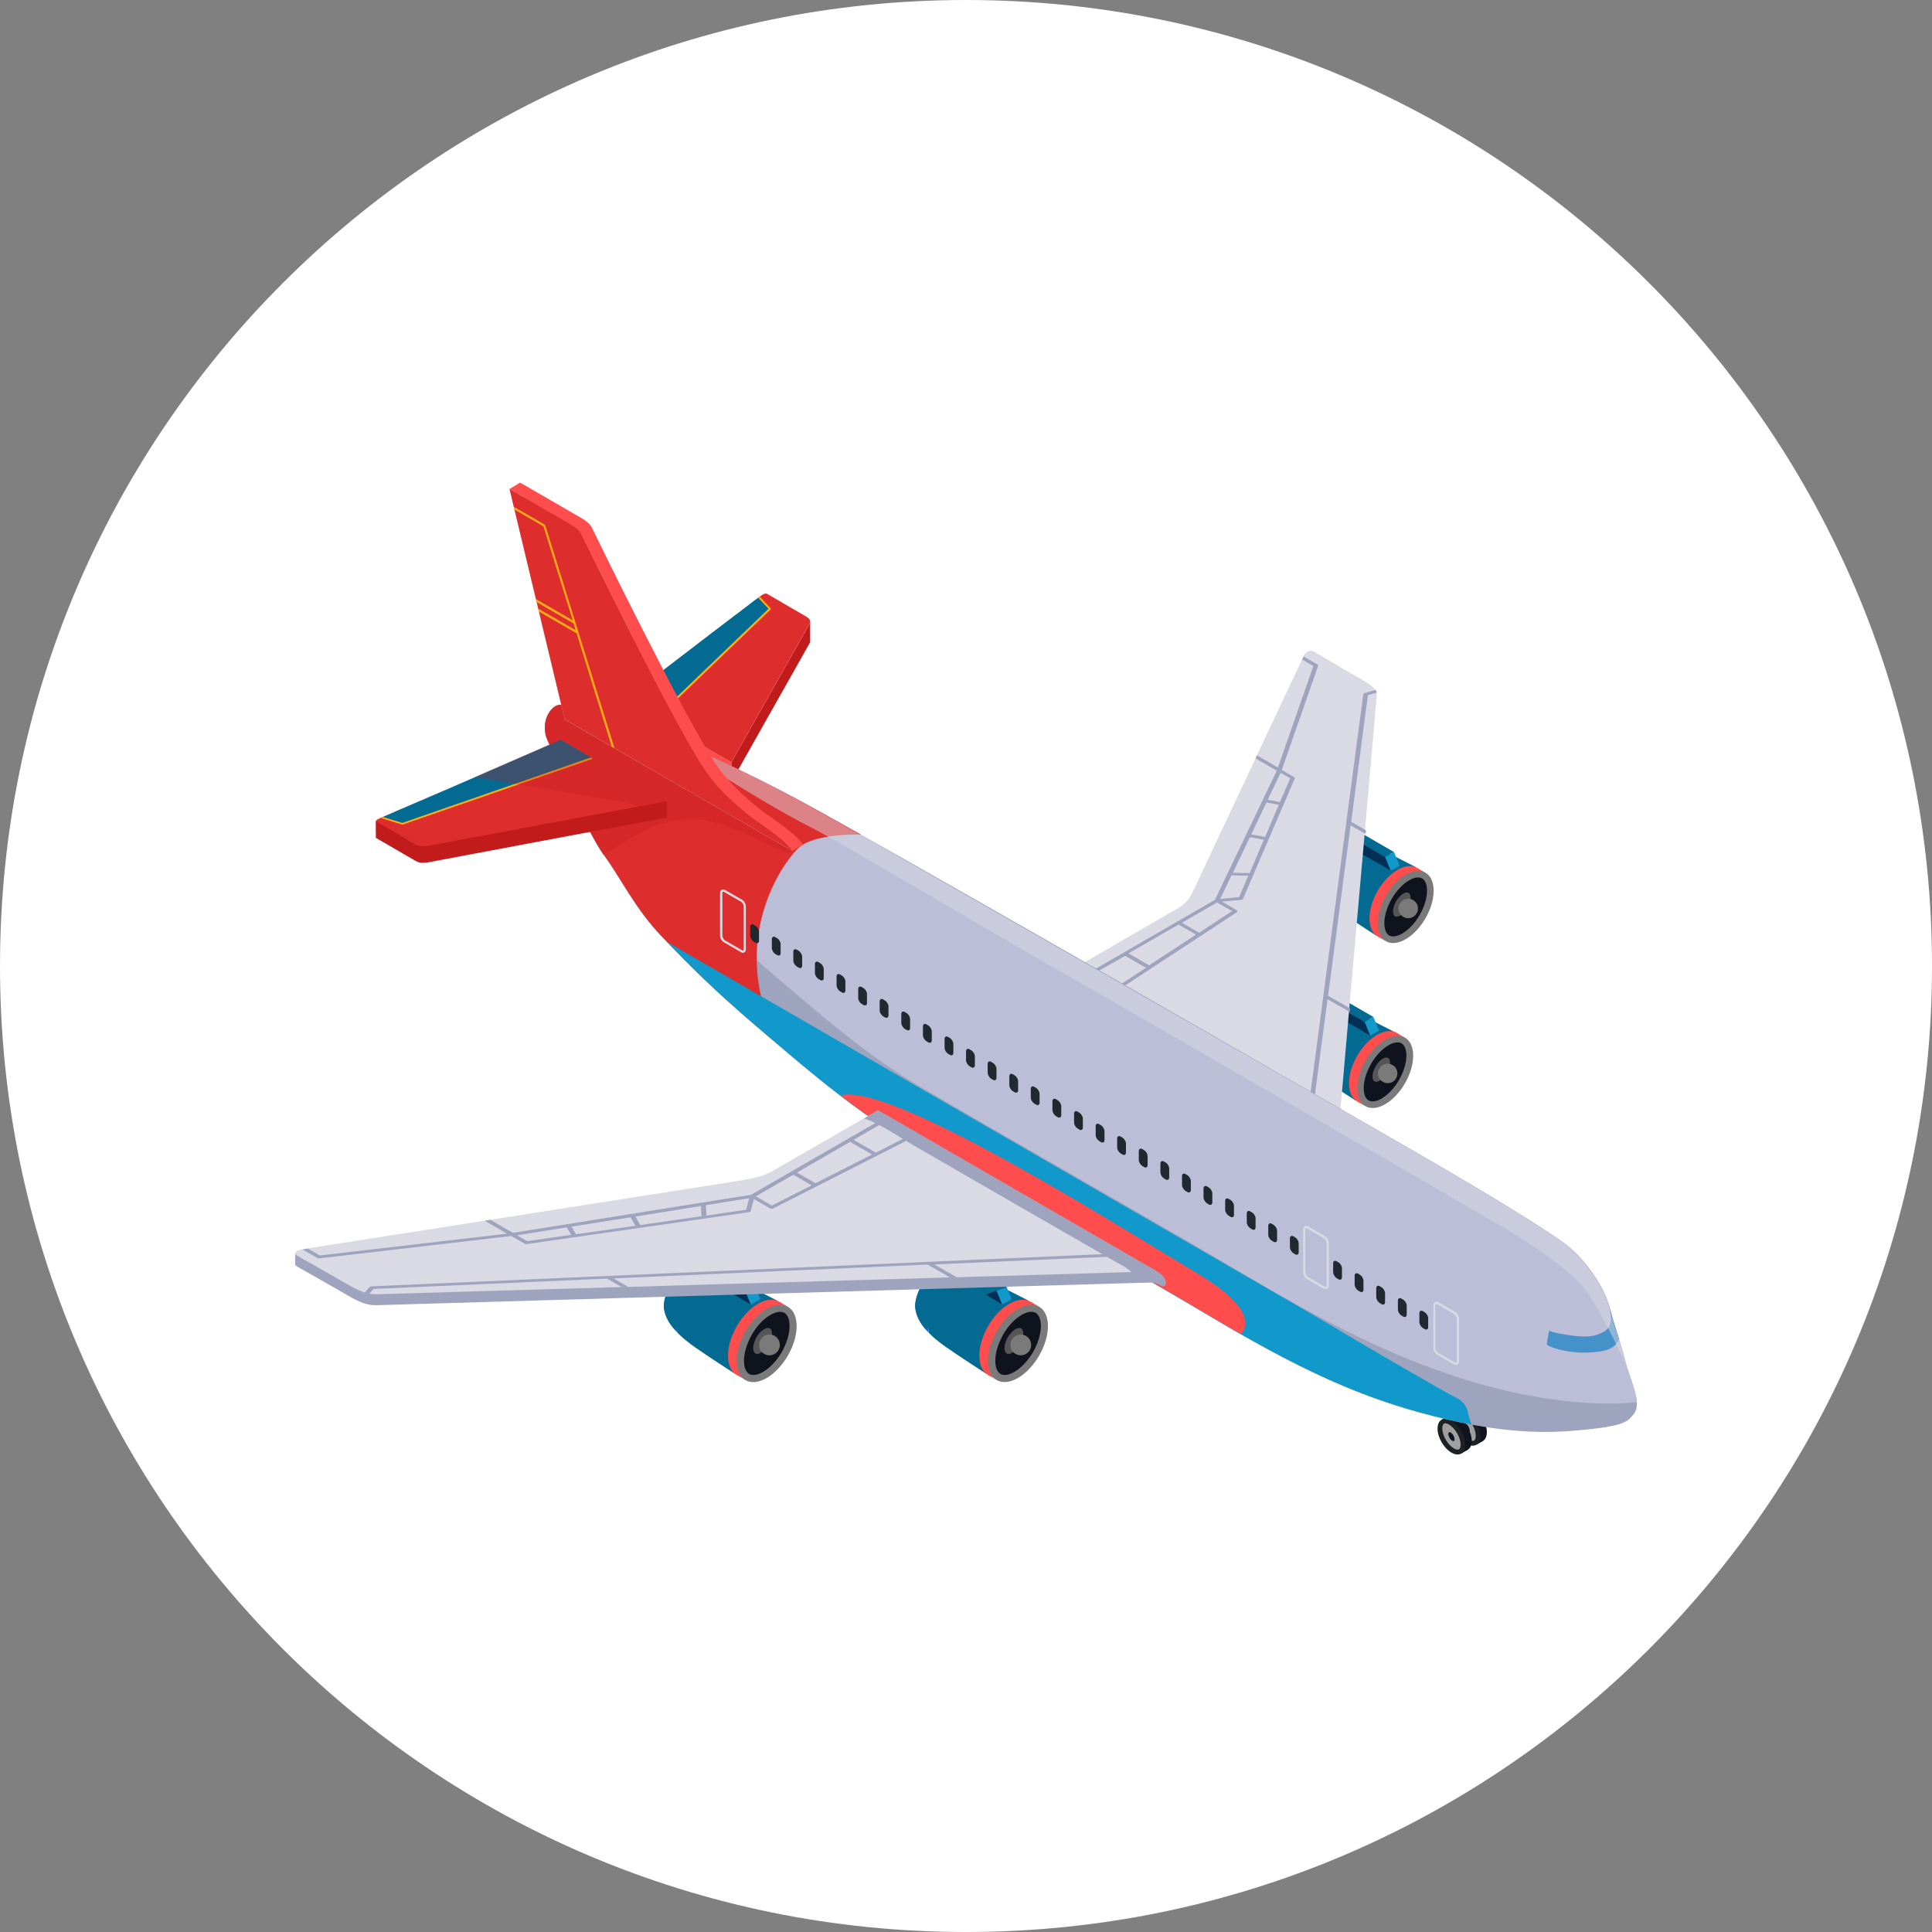 <svg width="72" height="72" viewBox="0 0 72 72" fill="none" xmlns="http://www.w3.org/2000/svg">
<rect x="0" y="0" width="72" height="72" fill="#808080" stroke="none"/>
<path d="M0 36C0 16.118 16.118 0 36 0C55.882 0 72 16.118 72 36C72 55.882 55.882 72 36 72C16.118 72 0 55.882 0 36Z" fill="white"/>
<g clip-path="url(#clip0_932_15652)">
<path d="M28.19 49.839L27.4 51.203C27.4 51.203 26.406 50.564 25.901 50.209C25.831 50.161 25.771 50.118 25.723 50.08C25.594 49.978 25.412 49.839 25.245 49.666C25.229 49.591 25.223 49.511 25.223 49.419C25.223 48.71 25.723 47.845 26.341 47.485C26.416 47.442 26.497 47.404 26.567 47.383C26.798 47.442 27.013 47.528 27.163 47.592C27.217 47.614 27.287 47.646 27.367 47.678C27.932 47.936 28.98 48.479 28.98 48.479L28.19 49.839Z" fill="#036A91"/>
<path d="M29.065 48.523L27.459 51.241L27.749 51.403L29.323 48.678L29.065 48.523Z" fill="#FF4D4D"/>
<path d="M29.366 49.232C29.366 48.522 28.866 48.232 28.248 48.587C27.631 48.942 27.131 49.807 27.131 50.521C27.131 51.231 27.631 51.521 28.248 51.166C28.866 50.806 29.366 49.941 29.366 49.232Z" fill="#FF4D4D"/>
<path d="M29.689 49.42C29.689 48.711 29.189 48.421 28.571 48.775C27.953 49.13 27.453 49.995 27.453 50.71C27.453 51.425 27.953 51.709 28.571 51.355C29.189 50.995 29.689 50.13 29.689 49.42Z" fill="#7A7A7A"/>
<path d="M28.017 49.742C27.834 50.065 27.727 50.414 27.727 50.709C27.727 50.951 27.797 51.134 27.92 51.204C28.044 51.274 28.232 51.247 28.442 51.123C28.694 50.978 28.947 50.709 29.135 50.387C29.317 50.065 29.425 49.715 29.425 49.42C29.425 49.178 29.355 49.001 29.231 48.925C29.108 48.856 28.914 48.883 28.705 49.006C28.452 49.151 28.2 49.42 28.017 49.742Z" fill="#0F131E"/>
<path d="M28.189 49.839C28.114 49.974 28.071 50.119 28.071 50.237C28.071 50.334 28.098 50.409 28.152 50.441C28.2 50.473 28.28 50.457 28.366 50.409C28.474 50.35 28.576 50.237 28.651 50.108C28.727 49.974 28.77 49.828 28.77 49.71C28.77 49.614 28.743 49.538 28.689 49.506C28.635 49.474 28.56 49.49 28.474 49.538C28.366 49.597 28.264 49.71 28.189 49.839Z" fill="#565656"/>
<path d="M28.872 49.785C28.683 49.678 28.447 49.743 28.34 49.925C28.232 50.113 28.297 50.35 28.479 50.457C28.667 50.565 28.904 50.5 29.011 50.318C29.119 50.129 29.054 49.893 28.872 49.785Z" fill="#7A7A7A"/>
<path d="M24.739 48.662C24.739 48.737 24.75 48.807 24.766 48.877C24.825 49.124 24.965 49.344 25.126 49.533C25.164 49.581 25.201 49.624 25.244 49.662C25.234 49.602 25.228 49.538 25.223 49.468C25.223 49.452 25.223 49.436 25.223 49.414C25.223 48.791 25.61 48.044 26.12 47.63C26.19 47.571 26.265 47.523 26.335 47.48C26.411 47.437 26.486 47.405 26.556 47.378C26.561 47.378 26.561 47.378 26.566 47.373C26.556 47.373 26.55 47.367 26.54 47.367C26.325 47.313 26.099 47.281 25.873 47.303C25.798 47.308 25.723 47.324 25.653 47.34C25.594 47.351 25.524 47.389 25.454 47.432C25.449 47.432 25.449 47.437 25.443 47.437C25.261 47.544 25.083 47.738 24.954 47.964C24.82 48.2 24.745 48.447 24.739 48.662Z" fill="#1263BF"/>
<path d="M24.347 46.109L24.363 46.115L25.368 46.695L26.539 47.372L26.561 47.383L27.732 48.06L27.754 48.076L27.861 48.012L27.953 47.958H27.958L28.108 47.872L25.599 46.421L24.702 45.905L24.347 46.109Z" fill="#036A91"/>
<path d="M27.754 48.077L27.979 48.62L28.334 48.415L28.194 48.077L28.13 47.921L28.108 47.873V47.867V47.873L27.953 47.959L27.861 48.012L27.754 48.077Z" fill="#1299CB"/>
<path d="M24.363 46.115L24.471 46.443C24.471 46.443 24.852 46.674 25.212 46.889C25.443 47.029 25.669 47.163 25.766 47.227C25.803 47.254 25.841 47.281 25.873 47.308C26.007 47.426 26.088 47.566 26.126 47.636C26.136 47.657 26.142 47.673 26.142 47.673C26.459 47.76 26.937 48.012 27.329 48.232C27.695 48.442 27.98 48.619 27.98 48.619L27.754 48.077L27.732 48.06L26.561 47.383L26.545 47.373L25.373 46.701L24.363 46.115Z" fill="#002F56"/>
<path d="M24.74 48.662C24.74 48.737 24.75 48.807 24.767 48.877C24.826 49.124 24.965 49.344 25.127 49.533C25.159 49.511 25.191 49.49 25.223 49.468C26.18 48.823 26.803 48.469 27.324 48.232C27.464 48.168 27.598 48.109 27.727 48.06C27.77 48.044 27.813 48.028 27.856 48.012C27.899 47.996 27.937 47.985 27.98 47.969C28.028 47.953 28.077 47.937 28.125 47.921L28.104 47.867L25.594 46.416L25.368 46.69L25.213 46.878C25.444 47.018 25.669 47.152 25.766 47.217C25.804 47.243 25.841 47.27 25.873 47.297C25.798 47.303 25.723 47.319 25.653 47.335C25.594 47.346 25.524 47.383 25.454 47.426C25.449 47.426 25.449 47.432 25.444 47.432C25.261 47.539 25.084 47.733 24.955 47.958C24.82 48.2 24.745 48.447 24.74 48.662Z" fill="#036A91"/>
<path d="M37.555 49.839L36.765 51.203C36.765 51.203 35.771 50.564 35.266 50.209C35.196 50.161 35.137 50.118 35.088 50.08C34.954 49.978 34.777 49.839 34.61 49.666C34.594 49.591 34.589 49.511 34.589 49.419C34.589 48.71 35.088 47.845 35.706 47.485C35.787 47.442 35.862 47.404 35.932 47.383C36.163 47.442 36.378 47.528 36.534 47.592C36.588 47.614 36.657 47.646 36.733 47.678C37.297 47.936 38.345 48.479 38.345 48.479L37.555 49.839Z" fill="#036A91"/>
<path d="M38.431 48.523L36.824 51.241L37.114 51.403L38.688 48.678L38.431 48.523Z" fill="#FF4D4D"/>
<path d="M38.731 49.232C38.731 48.522 38.232 48.232 37.614 48.587C36.996 48.942 36.496 49.807 36.496 50.521C36.496 51.231 36.996 51.521 37.614 51.166C38.232 50.806 38.731 49.941 38.731 49.232Z" fill="#FF4D4D"/>
<path d="M39.054 49.419C39.054 48.71 38.554 48.42 37.936 48.774C37.318 49.129 36.818 49.994 36.818 50.709C36.818 51.423 37.318 51.708 37.936 51.354C38.554 50.994 39.054 50.129 39.054 49.419Z" fill="#7A7A7A"/>
<path d="M37.382 49.741C37.2 50.064 37.092 50.413 37.092 50.709C37.092 50.95 37.162 51.133 37.285 51.203C37.409 51.273 37.597 51.246 37.807 51.122C38.059 50.977 38.312 50.709 38.5 50.386C38.683 50.064 38.79 49.715 38.79 49.419C38.79 49.177 38.72 49 38.597 48.925C38.473 48.855 38.28 48.882 38.07 49.005C37.817 49.15 37.565 49.419 37.382 49.741Z" fill="#0F131E"/>
<path d="M37.554 49.839C37.479 49.974 37.436 50.119 37.436 50.237C37.436 50.334 37.463 50.409 37.517 50.441C37.571 50.473 37.646 50.457 37.732 50.409C37.839 50.35 37.941 50.237 38.017 50.108C38.092 49.974 38.135 49.828 38.135 49.71C38.135 49.614 38.108 49.538 38.054 49.506C38 49.474 37.925 49.49 37.839 49.538C37.737 49.597 37.63 49.71 37.554 49.839Z" fill="#565656"/>
<path d="M38.237 49.785C38.049 49.678 37.812 49.743 37.705 49.925C37.597 50.113 37.662 50.35 37.845 50.457C38.033 50.565 38.269 50.5 38.377 50.318C38.484 50.129 38.419 49.893 38.237 49.785Z" fill="#7A7A7A"/>
<path d="M34.105 48.662C34.105 48.737 34.116 48.807 34.132 48.877C34.191 49.124 34.325 49.344 34.487 49.532C34.524 49.581 34.567 49.623 34.605 49.666C34.594 49.607 34.583 49.538 34.583 49.468C34.583 49.452 34.583 49.435 34.583 49.419C34.583 48.796 34.97 48.049 35.481 47.635C35.551 47.582 35.626 47.528 35.696 47.485C35.771 47.442 35.846 47.41 35.916 47.383C35.916 47.383 35.921 47.383 35.927 47.377C35.916 47.377 35.911 47.372 35.9 47.372C35.685 47.318 35.459 47.286 35.234 47.307C35.158 47.313 35.083 47.329 35.013 47.345C34.954 47.356 34.884 47.394 34.815 47.437C34.809 47.437 34.809 47.442 34.804 47.442C34.621 47.549 34.444 47.743 34.315 47.968C34.186 48.2 34.111 48.447 34.105 48.662Z" fill="#1263BF"/>
<path d="M33.718 46.109L33.728 46.115L34.674 46.663L35.905 47.372L35.926 47.383L37.119 48.076L37.323 47.958L37.474 47.872L34.9 46.383L34.067 45.905L33.718 46.109Z" fill="#036A91"/>
<path d="M37.119 48.077L37.135 48.104L37.345 48.62L37.699 48.415L37.559 48.077L37.522 47.98L37.474 47.873V47.867V47.873L37.323 47.959L37.119 48.077Z" fill="#1299CB"/>
<path d="M33.728 46.115L33.836 46.443C33.836 46.443 34.18 46.647 34.518 46.851C34.771 47.007 35.023 47.158 35.131 47.227C35.169 47.254 35.206 47.281 35.238 47.308C35.367 47.426 35.453 47.566 35.486 47.63C35.496 47.657 35.507 47.668 35.507 47.668C35.835 47.76 36.334 48.023 36.737 48.248C37.081 48.447 37.345 48.614 37.345 48.614L37.135 48.098L37.119 48.077L35.921 47.389L35.899 47.378L34.669 46.669L33.728 46.115Z" fill="#002F56"/>
<path d="M34.105 48.663C34.105 48.738 34.116 48.808 34.132 48.878C34.191 49.125 34.326 49.345 34.487 49.533C34.519 49.512 34.551 49.49 34.584 49.469C35.578 48.813 36.19 48.48 36.728 48.254C36.867 48.195 36.996 48.147 37.125 48.104C37.222 48.072 37.319 48.039 37.416 48.007C37.448 47.996 37.48 47.986 37.507 47.98L37.459 47.873L34.885 46.39L34.659 46.664L34.503 46.852C34.756 47.008 35.008 47.158 35.116 47.228C35.153 47.255 35.191 47.282 35.223 47.309C35.148 47.314 35.073 47.33 35.003 47.346C34.944 47.357 34.874 47.395 34.804 47.438C34.799 47.438 34.799 47.443 34.793 47.443C34.611 47.55 34.433 47.744 34.304 47.969C34.186 48.2 34.111 48.448 34.105 48.663Z" fill="#036A91"/>
<path d="M28.285 22.257V22.982L28.689 23.418V22.692L28.285 22.257Z" fill="#595959"/>
<path d="M23.283 26.809L23.267 26.819C23.267 26.819 23.273 26.819 23.283 26.809Z" fill="#3D3D3D"/>
<path d="M24.433 26.776L24.438 27.502L28.689 23.418V22.692L24.433 26.776Z" fill="#4E4E4E"/>
<path d="M23.267 26.094L24.406 26.755L24.438 26.771L28.689 22.687L28.285 22.252C28.275 22.257 28.264 22.263 28.259 22.273C28.232 22.295 28.2 22.316 28.162 22.343C28.146 22.354 28.124 22.375 28.103 22.386C28.081 22.402 28.054 22.424 28.027 22.445C28.006 22.467 27.979 22.483 27.952 22.505C27.915 22.531 27.877 22.564 27.84 22.59C27.743 22.66 27.641 22.741 27.528 22.827C27.485 22.864 27.431 22.897 27.383 22.934C27.254 23.031 27.114 23.139 26.969 23.251C26.867 23.327 26.765 23.407 26.657 23.488C26.55 23.568 26.442 23.649 26.335 23.735C26.297 23.762 26.265 23.789 26.222 23.821C25.314 24.514 24.304 25.288 23.611 25.82C23.589 25.836 23.568 25.852 23.546 25.868C23.449 25.944 23.363 26.013 23.277 26.073L23.267 26.094Z" fill="#036A91"/>
<path d="M24.433 26.776L24.465 26.797L27.254 28.41C27.361 28.221 29.382 24.637 29.602 24.25C29.822 23.864 30.155 23.273 30.172 23.24C30.177 23.235 30.268 23.106 30.043 22.977C29.811 22.843 28.651 22.166 28.592 22.133C28.586 22.133 28.538 22.09 28.409 22.166C28.388 22.176 28.361 22.198 28.334 22.219C28.328 22.225 28.323 22.225 28.312 22.235C28.307 22.241 28.296 22.252 28.285 22.257L28.689 22.692L24.433 26.776Z" fill="#DE2D2D"/>
<path d="M30.172 23.246C30.172 23.241 30.193 23.214 30.193 23.171V23.896C30.193 23.939 30.172 23.966 30.172 23.971C30.156 24.004 27.362 28.953 27.254 29.141V28.415C27.362 28.222 30.156 23.273 30.172 23.246Z" fill="#C21B1B"/>
<path d="M24.406 26.755L27.254 28.41V29.135L24.438 27.502L23.267 26.819V26.094L24.406 26.755Z" fill="#FF4D4D"/>
<path d="M24.406 26.755L24.438 26.771L24.47 26.793L28.715 22.72C28.732 22.709 28.732 22.682 28.715 22.666L28.312 22.23C28.307 22.236 28.296 22.247 28.286 22.252C28.275 22.257 28.264 22.263 28.259 22.273C28.259 22.273 28.259 22.273 28.259 22.279L28.64 22.687L24.417 26.744C24.406 26.75 24.406 26.755 24.406 26.755Z" fill="#FFAC15"/>
<path d="M54.537 52.434L55.268 53.699L55.021 53.842L54.29 52.576L54.537 52.434Z" fill="#0F131E"/>
<path d="M54.379 52.773C54.379 52.446 54.611 52.311 54.895 52.478C55.18 52.645 55.411 53.042 55.411 53.37C55.411 53.698 55.18 53.832 54.895 53.671C54.611 53.504 54.379 53.101 54.379 52.773Z" fill="#0F131E"/>
<path d="M54.137 52.913C54.137 52.585 54.368 52.451 54.653 52.617C54.938 52.784 55.169 53.182 55.169 53.51C55.169 53.837 54.938 53.972 54.653 53.805C54.368 53.639 54.137 53.241 54.137 52.913Z" fill="#1D2123"/>
<path d="M54.868 53.085C54.949 53.225 54.997 53.381 54.997 53.505C54.997 53.596 54.976 53.666 54.933 53.687C54.895 53.709 54.82 53.698 54.745 53.65C54.637 53.585 54.524 53.472 54.444 53.327C54.363 53.188 54.315 53.032 54.315 52.908C54.315 52.817 54.336 52.747 54.379 52.725C54.417 52.704 54.487 52.715 54.567 52.763C54.675 52.828 54.788 52.946 54.868 53.085Z" fill="#A0A0A0"/>
<path d="M54.728 53.166C54.755 53.215 54.772 53.268 54.772 53.311C54.772 53.343 54.761 53.365 54.75 53.376C54.739 53.381 54.712 53.381 54.685 53.365C54.648 53.343 54.61 53.306 54.583 53.258C54.556 53.209 54.54 53.156 54.54 53.112C54.54 53.08 54.551 53.059 54.562 53.048C54.578 53.043 54.599 53.048 54.626 53.059C54.664 53.08 54.702 53.118 54.728 53.166Z" fill="#0F131E"/>
<path d="M53.974 52.766L54.702 54.027L54.456 54.17L53.727 52.909L53.974 52.766Z" fill="#0F131E"/>
<path d="M53.815 53.102C53.815 52.774 54.046 52.639 54.331 52.806C54.616 52.973 54.847 53.37 54.847 53.698C54.847 54.026 54.616 54.16 54.331 53.993C54.046 53.832 53.815 53.429 53.815 53.102Z" fill="#0F131E"/>
<path d="M53.573 53.241C53.573 52.913 53.804 52.779 54.089 52.946C54.373 53.112 54.605 53.51 54.605 53.838C54.605 54.165 54.373 54.3 54.089 54.133C53.804 53.967 53.573 53.569 53.573 53.241Z" fill="#1D2123"/>
<path d="M54.304 53.413C54.384 53.552 54.433 53.708 54.433 53.832C54.433 53.923 54.411 53.993 54.368 54.014C54.331 54.036 54.255 54.025 54.18 53.977C54.073 53.912 53.96 53.794 53.879 53.654C53.799 53.515 53.75 53.359 53.75 53.235C53.75 53.144 53.772 53.074 53.815 53.053C53.852 53.031 53.928 53.042 54.003 53.09C54.11 53.155 54.223 53.273 54.304 53.413Z" fill="#A0A0A0"/>
<path d="M54.164 53.493C54.191 53.542 54.207 53.596 54.207 53.639C54.207 53.671 54.202 53.692 54.185 53.703C54.169 53.708 54.148 53.708 54.121 53.692C54.083 53.671 54.046 53.633 54.019 53.585C53.992 53.536 53.976 53.483 53.976 53.44C53.976 53.407 53.981 53.386 53.998 53.375C54.014 53.37 54.035 53.37 54.062 53.386C54.1 53.407 54.132 53.445 54.164 53.493Z" fill="#0F131E"/>
<path d="M52.025 33.589L51.289 34.868C51.289 34.868 50.359 34.272 49.892 33.939C49.827 33.89 49.774 33.853 49.725 33.815C49.602 33.718 49.435 33.589 49.279 33.428C49.263 33.358 49.258 33.278 49.258 33.197C49.258 32.531 49.725 31.725 50.3 31.392C50.375 31.349 50.445 31.316 50.515 31.295C50.735 31.354 50.929 31.429 51.074 31.488C51.128 31.51 51.187 31.537 51.262 31.569C51.789 31.811 52.767 32.316 52.767 32.316L52.025 33.589Z" fill="#036A91"/>
<path d="M52.841 32.365L51.342 34.901L51.611 35.052L53.083 32.505L52.841 32.365Z" fill="#FF4D4D"/>
<path d="M53.121 33.02C53.121 32.354 52.654 32.085 52.079 32.418C51.504 32.752 51.036 33.557 51.036 34.224C51.036 34.89 51.504 35.159 52.079 34.826C52.659 34.498 53.121 33.687 53.121 33.02Z" fill="#FF4D4D"/>
<path d="M53.428 33.197C53.428 32.531 52.96 32.262 52.385 32.595C51.81 32.928 51.343 33.734 51.343 34.401C51.343 35.067 51.81 35.336 52.385 35.002C52.96 34.669 53.428 33.863 53.428 33.197Z" fill="#7A7A7A"/>
<path d="M51.864 33.498C51.692 33.799 51.59 34.127 51.59 34.401C51.59 34.626 51.655 34.793 51.773 34.863C51.886 34.927 52.068 34.9 52.262 34.788C52.498 34.648 52.735 34.401 52.907 34.1C53.079 33.799 53.181 33.471 53.181 33.197C53.181 32.971 53.116 32.805 52.998 32.735C52.885 32.67 52.702 32.692 52.509 32.81C52.273 32.95 52.036 33.197 51.864 33.498Z" fill="#0F131E"/>
<path d="M52.026 33.59C51.956 33.714 51.913 33.848 51.913 33.961C51.913 34.052 51.94 34.122 51.988 34.149C52.036 34.176 52.106 34.165 52.192 34.117C52.289 34.063 52.386 33.956 52.456 33.832C52.525 33.708 52.568 33.574 52.568 33.461C52.568 33.37 52.541 33.3 52.493 33.273C52.445 33.246 52.375 33.257 52.294 33.305C52.192 33.364 52.096 33.472 52.026 33.59Z" fill="#565656"/>
<path d="M52.66 33.541C52.487 33.439 52.262 33.498 52.165 33.675C52.063 33.847 52.122 34.073 52.299 34.17C52.471 34.272 52.697 34.213 52.794 34.035C52.896 33.864 52.837 33.638 52.66 33.541Z" fill="#7A7A7A"/>
<path d="M49.258 33.197C49.258 33.283 49.263 33.358 49.279 33.428C49.08 33.23 48.903 32.977 48.833 32.692C48.817 32.628 48.806 32.558 48.806 32.488C48.812 32.289 48.882 32.058 49.005 31.843C49.129 31.628 49.295 31.451 49.462 31.349C49.467 31.349 49.467 31.343 49.473 31.343C49.537 31.306 49.602 31.274 49.655 31.263C49.935 31.188 50.241 31.22 50.51 31.29C50.44 31.311 50.37 31.343 50.295 31.387C49.72 31.725 49.258 32.531 49.258 33.197Z" fill="#1263BF"/>
<path d="M48.435 30.108L51.616 31.94L51.949 31.752L48.768 29.914L48.435 30.108Z" fill="#036A91"/>
<path d="M51.617 31.94L51.826 32.45L52.159 32.262L51.95 31.752L51.617 31.94Z" fill="#1299CB"/>
<path d="M51.617 31.94L51.826 32.45C51.826 32.45 50.682 31.73 50.112 31.564C50.112 31.564 49.994 31.3 49.763 31.15C49.532 30.999 48.548 30.414 48.548 30.414L48.452 30.107L51.617 31.94Z" fill="#002F56"/>
<path d="M51.263 39.742L50.527 41.021C50.527 41.021 49.597 40.425 49.13 40.092C49.065 40.048 49.006 40.005 48.963 39.973C48.839 39.877 48.673 39.748 48.517 39.586C48.501 39.517 48.495 39.436 48.495 39.355C48.495 38.689 48.963 37.883 49.538 37.55C49.608 37.507 49.683 37.475 49.748 37.453C49.968 37.507 50.161 37.587 50.306 37.647C50.36 37.668 50.419 37.695 50.495 37.727C51.021 37.969 51.999 38.474 51.999 38.474L51.263 39.742Z" fill="#036A91"/>
<path d="M52.078 38.513L50.579 41.049L50.848 41.199L52.32 38.652L52.078 38.513Z" fill="#FF4D4D"/>
<path d="M52.358 39.168C52.358 38.501 51.891 38.233 51.316 38.566C50.741 38.899 50.273 39.705 50.273 40.371C50.273 41.038 50.741 41.306 51.316 40.973C51.891 40.645 52.358 39.834 52.358 39.168Z" fill="#FF4D4D"/>
<path d="M52.665 39.344C52.665 38.678 52.197 38.409 51.623 38.743C51.048 39.076 50.58 39.882 50.58 40.548C50.58 41.214 51.048 41.483 51.623 41.15C52.197 40.817 52.665 40.011 52.665 39.344Z" fill="#7A7A7A"/>
<path d="M51.096 39.645C50.924 39.946 50.822 40.274 50.822 40.548C50.822 40.774 50.886 40.94 51.004 41.01C51.117 41.075 51.3 41.053 51.493 40.935C51.73 40.795 51.966 40.548 52.138 40.247C52.31 39.946 52.412 39.619 52.412 39.344C52.412 39.119 52.348 38.952 52.229 38.882C52.117 38.818 51.934 38.839 51.74 38.958C51.504 39.097 51.268 39.344 51.096 39.645Z" fill="#0F131E"/>
<path d="M51.262 39.743C51.192 39.866 51.149 40.001 51.149 40.113C51.149 40.205 51.176 40.275 51.224 40.301C51.273 40.328 51.343 40.318 51.423 40.269C51.52 40.215 51.617 40.108 51.692 39.984C51.762 39.861 51.805 39.726 51.805 39.614C51.805 39.522 51.778 39.452 51.73 39.425C51.681 39.399 51.611 39.409 51.525 39.458C51.428 39.511 51.332 39.619 51.262 39.743Z" fill="#565656"/>
<path d="M51.896 39.689C51.724 39.587 51.499 39.646 51.402 39.823C51.3 39.995 51.359 40.221 51.536 40.317C51.708 40.419 51.934 40.36 52.031 40.183C52.127 40.011 52.068 39.785 51.896 39.689Z" fill="#7A7A7A"/>
<path d="M48.49 39.345C48.49 39.431 48.495 39.506 48.512 39.576C48.313 39.377 48.136 39.124 48.066 38.84C48.05 38.775 48.039 38.705 48.039 38.636C48.039 38.437 48.114 38.206 48.238 37.991C48.361 37.776 48.528 37.598 48.694 37.496C48.7 37.496 48.7 37.491 48.705 37.491C48.77 37.453 48.834 37.421 48.888 37.41C49.167 37.335 49.468 37.367 49.742 37.437C49.672 37.459 49.602 37.491 49.533 37.534C48.958 37.873 48.49 38.678 48.49 39.345Z" fill="#1263BF"/>
<path d="M47.673 36.255L50.854 38.087L51.182 37.899L48.001 36.062L47.673 36.255Z" fill="#036A91"/>
<path d="M50.854 38.087L51.064 38.598L51.392 38.41L51.182 37.899L50.854 38.087Z" fill="#1299CB"/>
<path d="M50.854 38.087L51.063 38.597C51.063 38.597 49.919 37.877 49.349 37.716C49.349 37.716 49.231 37.453 49 37.302C48.764 37.152 47.786 36.566 47.786 36.566L47.689 36.26L50.854 38.087Z" fill="#002F56"/>
<path d="M40.23 35.97L40.644 36.212L40.768 36.281L41.617 36.77L41.74 36.84L48.812 40.924L48.973 41.021L49.935 41.574L50.273 37.695L50.284 37.56L50.757 32.208C50.757 32.208 50.8 31.741 50.859 31.053C50.864 31.01 50.865 30.967 50.87 30.924C51.026 29.124 51.3 26.056 51.31 25.889C51.31 25.862 51.31 25.83 51.305 25.803C51.294 25.771 51.278 25.739 51.257 25.706C51.176 25.599 51.01 25.475 50.703 25.298C49.903 24.841 49.177 24.406 49 24.304C48.721 24.143 48.597 24.422 48.597 24.422L47.737 26.249C47.737 26.249 44.857 32.375 44.599 32.923C44.341 33.477 44.261 33.638 43.863 33.869C43.46 34.105 40.23 35.97 40.23 35.97Z" fill="#DADAE4"/>
<path d="M40.767 36.281L40.644 36.211L45.276 33.535L47.581 28.721L46.791 28.264C46.807 28.226 46.829 28.189 46.845 28.151L47.624 28.602L48.946 24.82L48.527 24.578L48.58 24.465L49.102 24.766C49.123 24.776 49.128 24.793 49.123 24.814L47.769 28.694L48.231 28.962C48.253 28.973 48.263 28.995 48.253 29.011L46.324 33.498C46.313 33.519 46.286 33.53 46.254 33.535L45.534 33.6L46.092 33.922C46.125 33.938 46.125 33.971 46.098 33.992L41.74 36.851L41.616 36.781L42.707 36.066L41.933 35.62L40.767 36.281ZM48.081 29.005L47.726 28.801L47.242 29.806L47.699 29.892L48.081 29.005ZM47.656 29.994L47.199 29.903L46.63 31.096L47.146 31.192L47.656 29.994ZM47.097 31.294L46.581 31.198L45.947 32.525L46.571 32.536L47.097 31.294ZM46.178 33.433L46.522 32.633L45.894 32.622L45.474 33.498L46.178 33.433ZM45.915 33.954L45.356 33.632L44.045 34.39L44.69 34.76L45.915 33.954ZM42.825 35.975L44.572 34.83L43.922 34.454L42.057 35.529L42.825 35.975Z" fill="#9FA4BE"/>
<path d="M48.812 40.924L48.973 41.021L49.473 37.238L50.252 37.684C50.263 37.689 50.268 37.695 50.279 37.695C50.29 37.695 50.3 37.7 50.306 37.7L50.316 37.582L50.29 37.566L49.494 37.109L50.333 30.758L50.838 31.048C50.848 31.053 50.854 31.058 50.864 31.058C50.875 31.058 50.886 31.064 50.897 31.064C50.902 31.026 50.902 30.983 50.907 30.946L50.881 30.93L50.402 30.655C50.386 30.65 50.37 30.645 50.354 30.639L50.977 25.905L51.31 25.809C51.3 25.776 51.284 25.744 51.262 25.712L50.854 25.83C50.827 25.841 50.805 25.852 50.805 25.873L48.812 40.924Z" fill="#9FA4BE"/>
<path d="M20.403 27.588C20.693 28.254 21.913 31.07 22.509 31.876C23.106 32.682 23.67 33.886 24.686 34.928C24.745 34.987 24.798 35.041 24.852 35.1C25.787 36.062 26.561 36.852 28.162 38.222C28.372 38.399 28.576 38.577 28.785 38.754C28.974 38.915 29.162 39.071 29.344 39.232C30.629 40.318 31.891 41.333 33.149 42.118C34.798 43.139 41.623 46.991 45.303 49.178C48.984 51.365 51.236 52.263 53.874 52.886C54.207 52.967 54.524 53.031 54.831 53.09C56.899 53.477 58.194 53.364 58.984 53.289C60.677 53.133 60.682 52.918 60.86 52.73C61.171 52.408 60.897 51.747 60.709 51.188C60.666 51.054 60.623 50.93 60.596 50.812C60.457 50.215 60.166 49.442 59.989 48.727C59.812 48.007 59.07 46.857 58.173 46.239C57.276 45.621 55.723 44.648 52.692 42.897C49.661 41.145 35.4 32.95 32.079 31.107C31.735 30.914 31.392 30.726 31.064 30.538C30.843 30.414 30.629 30.291 30.419 30.178C27.313 28.458 25.443 27.744 23.912 27.169C22.73 26.723 21.843 26.438 21.311 26.325C21.107 26.282 20.956 26.261 20.86 26.271C20.516 26.282 20.113 26.922 20.403 27.588Z" fill="#9FA4BE"/>
<path d="M21.305 26.309C21.789 27.405 22.649 29.291 23.122 29.93C23.723 30.742 24.288 31.94 25.298 32.982C26.308 34.025 27.076 34.825 28.769 36.276C30.467 37.727 32.111 39.151 33.761 40.172C35.405 41.193 42.235 45.046 45.916 47.233C49.597 49.42 51.87 50.538 54.454 51.365C58.2 52.563 60.746 52.3 60.999 52.246C60.999 52.053 60.854 51.591 60.736 51.241C60.725 51.209 60.714 51.166 60.693 51.123C60.639 50.967 60.601 50.849 60.591 50.812C60.526 50.543 60.435 50.237 60.333 49.92C60.322 49.877 60.306 49.828 60.29 49.785C60.225 49.57 60.155 49.355 60.091 49.14C60.053 49.001 60.016 48.861 59.978 48.727C59.973 48.711 59.967 48.694 59.962 48.678C59.769 47.958 59.032 46.846 58.157 46.239C57.259 45.621 55.706 44.648 52.675 42.897C49.645 41.145 34.545 32.52 31.047 30.532C27.576 28.565 25.567 27.792 23.938 27.174C23.922 27.168 23.911 27.163 23.895 27.158C22.724 26.712 21.837 26.421 21.305 26.309Z" fill="#BBBED6"/>
<path d="M20.403 27.587C20.693 28.243 21.88 30.994 22.488 31.843C22.498 31.854 22.504 31.865 22.514 31.875C23.116 32.687 23.68 33.885 24.691 34.928C24.744 34.987 24.803 35.041 24.857 35.1C25.792 36.061 26.566 36.851 28.167 38.222C28.377 38.399 28.586 38.576 28.791 38.754C28.737 38.463 28.645 38.114 28.517 37.695C27.469 34.412 29.317 31.972 29.801 31.564C30.198 31.225 31.133 31.091 32.079 31.102C31.735 30.908 31.397 30.72 31.064 30.532C30.843 30.409 30.628 30.285 30.419 30.172C27.313 28.453 25.443 27.738 23.912 27.163C22.729 26.717 21.843 26.432 21.311 26.319C21.187 26.293 21.08 26.276 20.994 26.271C20.94 26.266 20.897 26.266 20.859 26.266C20.515 26.282 20.112 26.921 20.403 27.587Z" fill="#DE2D2D"/>
<path d="M57.652 50.102C57.652 50.183 58.378 50.425 59.108 50.408C59.721 50.392 60.167 50.312 60.339 49.914C60.328 49.871 60.312 49.823 60.296 49.78C60.231 49.565 60.161 49.35 60.097 49.135C60.059 48.995 60.022 48.855 59.984 48.721C59.979 48.705 59.974 48.689 59.968 48.673C60.043 49.071 60.108 49.431 59.796 49.613C59.474 49.807 59.146 49.86 58.469 49.758C57.786 49.656 57.738 49.586 57.738 49.586C57.738 49.586 57.647 49.962 57.652 50.102Z" fill="#4591C9"/>
<path opacity="0.3" d="M20.403 27.587C20.693 28.243 21.881 30.994 22.488 31.843C23.058 31.505 23.907 31.005 24.261 30.833C24.815 30.564 25.809 30.452 26.567 30.629C27.324 30.806 28.388 31.376 28.92 31.618C29.452 31.859 29.538 31.709 29.538 31.709C29.538 31.709 23.643 28.179 22.827 27.614C22.262 27.222 21.446 26.604 20.994 26.26C20.941 26.255 20.898 26.255 20.86 26.255C20.516 26.282 20.113 26.921 20.403 27.587Z" fill="#C21B1B"/>
<path opacity="0.5" d="M23.949 27.174C25.26 27.921 26.571 28.673 26.835 28.85C27.388 29.232 29.317 30.387 30.193 30.817C31.069 31.247 37.34 34.971 39.624 36.266C41.913 37.561 54.938 45.105 55.953 45.696C56.969 46.282 58.436 47.287 58.989 47.942C59.5 48.555 60.435 50.446 60.688 51.123C60.634 50.968 60.596 50.849 60.585 50.812C60.521 50.543 60.43 50.237 60.328 49.92C60.317 49.877 60.301 49.828 60.285 49.785C60.22 49.57 60.15 49.355 60.086 49.141C60.048 49.001 60.01 48.861 59.973 48.727C59.968 48.711 59.962 48.694 59.957 48.678C59.763 47.958 59.027 46.846 58.151 46.239C57.254 45.621 55.701 44.648 52.67 42.897C49.64 41.145 34.54 32.52 31.042 30.532C27.592 28.56 25.577 27.786 23.949 27.174Z" fill="#DADAE4"/>
<path d="M19.511 18.523L18.99 18.222L19.382 17.985C19.382 17.985 21.075 18.963 21.612 19.275L21.687 19.318C22.02 19.511 22.074 19.7 22.074 19.7C22.074 19.7 25.492 26.728 26.706 28.517C27.329 29.436 28.479 30.28 28.479 30.28C28.479 30.28 29.731 31.113 29.925 31.473L29.532 31.709L28.678 31.027L27.147 30L27.244 29.925L21.44 26.578L19.511 18.523Z" fill="#FF4D4D"/>
<path d="M18.989 18.222L19.016 18.34L21.047 26.814L29.532 31.714C29.344 31.354 28.087 30.521 28.087 30.521C28.087 30.521 26.942 29.678 26.314 28.759C25.094 26.97 21.682 19.941 21.682 19.941C21.682 19.941 21.628 19.753 21.295 19.56L21.22 19.517C20.8 19.275 19.693 18.635 19.215 18.356C19.076 18.275 18.989 18.222 18.989 18.222Z" fill="url(#paint0_linear_932_15652)"/>
<path d="M24.852 35.1C25.787 36.062 26.561 36.851 28.162 38.222C29.226 39.135 30.274 40.032 31.316 40.833C31.929 41.306 32.541 41.741 33.154 42.117C34.804 43.138 41.628 46.991 45.309 49.178C45.631 49.371 45.943 49.554 46.249 49.726C49.393 51.521 51.477 52.316 53.88 52.886C54.213 52.966 54.53 53.031 54.836 53.09C54.836 53.09 54.723 52.751 54.707 52.639C54.691 52.526 54.599 52.241 54.261 52.085C53.922 51.929 50.441 49.904 49.704 49.452C48.963 49.001 40.403 44.079 40.403 44.079L31.381 38.872L24.852 35.1Z" fill="#1299CB"/>
<path d="M31.317 40.828C31.929 41.3 32.542 41.736 33.154 42.112C34.804 43.133 41.628 46.986 45.309 49.173C45.632 49.366 45.943 49.549 46.25 49.721C46.54 49.382 46.636 48.662 44.605 47.448C41.714 45.723 33.154 40.28 31.317 40.828Z" fill="#FF4D4D"/>
<path d="M18.989 18.222L21.047 26.808L29.532 31.709C29.344 31.349 28.087 30.516 28.087 30.516C28.087 30.516 26.942 29.672 26.314 28.754C25.094 26.964 21.682 19.936 21.682 19.936C21.682 19.936 21.628 19.748 21.295 19.554L21.22 19.511C20.8 19.27 19.693 18.63 19.215 18.351L18.989 18.222Z" fill="#DE2D2D"/>
<path d="M19.172 18.99L20.252 19.614L21.343 23.117L19.978 22.327L20 22.44L21.375 23.235L21.451 23.483L20.053 22.677L20.08 22.789L21.488 23.601L22.799 27.83L22.901 27.889L20.328 19.598C20.322 19.576 20.301 19.549 20.279 19.538L19.14 18.883L19.172 18.99Z" fill="#FFAC15"/>
<path d="M27.958 34.536C27.958 34.456 28.017 34.423 28.087 34.461L28.157 34.504C28.227 34.547 28.286 34.644 28.286 34.724V35.057C28.286 35.138 28.227 35.17 28.157 35.133L28.087 35.09C28.017 35.047 27.958 34.95 27.958 34.869V34.536Z" fill="#202830"/>
<path d="M48.071 46.148C48.071 46.068 48.13 46.036 48.2 46.073L48.27 46.116C48.339 46.159 48.398 46.256 48.398 46.337V46.67C48.398 46.75 48.339 46.783 48.27 46.745L48.2 46.702C48.13 46.659 48.071 46.562 48.071 46.482V46.148Z" fill="#202830"/>
<path d="M47.265 45.681C47.265 45.6 47.324 45.568 47.394 45.605L47.464 45.648C47.534 45.691 47.593 45.788 47.593 45.869V46.202C47.593 46.282 47.534 46.315 47.464 46.277L47.394 46.234C47.324 46.191 47.265 46.094 47.265 46.014V45.681Z" fill="#202830"/>
<path d="M46.464 45.219C46.464 45.138 46.523 45.106 46.593 45.144L46.663 45.187C46.733 45.23 46.792 45.326 46.792 45.407V45.74C46.792 45.821 46.733 45.853 46.663 45.815L46.593 45.772C46.523 45.729 46.464 45.633 46.464 45.552V45.219Z" fill="#202830"/>
<path d="M45.659 44.751C45.659 44.67 45.718 44.638 45.788 44.676L45.857 44.719C45.927 44.762 45.986 44.858 45.986 44.939V45.272C45.986 45.353 45.927 45.385 45.857 45.347L45.788 45.304C45.718 45.261 45.659 45.165 45.659 45.084V44.751Z" fill="#202830"/>
<path d="M52.096 48.47C52.096 48.389 52.155 48.357 52.225 48.395L52.295 48.438C52.365 48.48 52.424 48.577 52.424 48.658V48.991C52.424 49.072 52.365 49.104 52.295 49.066L52.225 49.023C52.155 48.98 52.096 48.883 52.096 48.803V48.47Z" fill="#202830"/>
<path d="M51.289 48.007C51.289 47.926 51.349 47.894 51.418 47.932L51.488 47.975C51.558 48.018 51.617 48.114 51.617 48.195V48.528C51.617 48.609 51.558 48.641 51.488 48.603L51.418 48.56C51.349 48.517 51.289 48.421 51.289 48.34V48.007Z" fill="#202830"/>
<path d="M50.484 47.54C50.484 47.459 50.543 47.427 50.613 47.465L50.683 47.508C50.752 47.551 50.812 47.648 50.812 47.728V48.061C50.812 48.142 50.752 48.174 50.683 48.136L50.613 48.093C50.543 48.051 50.484 47.954 50.484 47.873V47.54Z" fill="#202830"/>
<path d="M49.683 47.078C49.683 46.998 49.742 46.965 49.812 47.003L49.882 47.046C49.952 47.089 50.011 47.186 50.011 47.266V47.599C50.011 47.68 49.952 47.712 49.882 47.675L49.812 47.632C49.742 47.589 49.683 47.492 49.683 47.411V47.078Z" fill="#202830"/>
<path d="M52.896 48.937C52.896 48.856 52.955 48.824 53.025 48.861L53.095 48.904C53.164 48.947 53.224 49.044 53.224 49.125V49.458C53.224 49.538 53.164 49.571 53.095 49.533L53.025 49.49C52.955 49.447 52.896 49.35 52.896 49.27V48.937Z" fill="#202830"/>
<path d="M44.852 44.289C44.852 44.209 44.911 44.176 44.981 44.214L45.051 44.257C45.121 44.3 45.18 44.397 45.18 44.477V44.81C45.18 44.891 45.121 44.923 45.051 44.886L44.981 44.843C44.911 44.8 44.852 44.703 44.852 44.622V44.289Z" fill="#202830"/>
<path d="M44.051 43.827C44.051 43.747 44.11 43.714 44.18 43.752L44.25 43.795C44.32 43.838 44.379 43.935 44.379 44.015V44.348C44.379 44.429 44.32 44.461 44.25 44.424L44.18 44.381C44.11 44.338 44.051 44.241 44.051 44.16V43.827Z" fill="#202830"/>
<path d="M43.245 43.359C43.245 43.279 43.305 43.247 43.374 43.284L43.444 43.327C43.514 43.37 43.573 43.467 43.573 43.547V43.881C43.573 43.961 43.514 43.993 43.444 43.956L43.374 43.913C43.305 43.87 43.245 43.773 43.245 43.693V43.359Z" fill="#202830"/>
<path d="M42.44 42.898C42.44 42.817 42.499 42.785 42.569 42.822L42.639 42.865C42.709 42.903 42.768 43.005 42.768 43.086V43.419C42.768 43.499 42.709 43.532 42.639 43.494L42.569 43.451C42.499 43.408 42.44 43.311 42.44 43.231V42.898Z" fill="#202830"/>
<path d="M41.633 42.43C41.633 42.349 41.692 42.317 41.762 42.355L41.832 42.398C41.902 42.441 41.961 42.537 41.961 42.618V42.951C41.961 43.032 41.902 43.064 41.832 43.026L41.762 42.983C41.692 42.94 41.633 42.843 41.633 42.763V42.43Z" fill="#202830"/>
<path d="M40.833 41.968C40.833 41.887 40.892 41.855 40.962 41.893L41.032 41.936C41.102 41.979 41.161 42.075 41.161 42.156V42.489C41.161 42.57 41.102 42.602 41.032 42.564L40.962 42.521C40.892 42.478 40.833 42.382 40.833 42.301V41.968Z" fill="#202830"/>
<path d="M40.027 41.5C40.027 41.419 40.086 41.387 40.156 41.425L40.225 41.468C40.295 41.511 40.355 41.608 40.355 41.688V42.021C40.355 42.102 40.295 42.134 40.225 42.096L40.156 42.053C40.086 42.011 40.027 41.914 40.027 41.833V41.5Z" fill="#202830"/>
<path d="M39.221 41.038C39.221 40.958 39.28 40.925 39.35 40.963L39.42 41.006C39.49 41.049 39.549 41.146 39.549 41.226V41.559C39.549 41.64 39.49 41.672 39.42 41.635L39.35 41.592C39.28 41.549 39.221 41.452 39.221 41.371V41.038Z" fill="#202830"/>
<path d="M38.414 40.576C38.414 40.496 38.474 40.463 38.543 40.501L38.613 40.544C38.683 40.587 38.742 40.684 38.742 40.764V41.092C38.742 41.173 38.683 41.205 38.613 41.167L38.543 41.124C38.474 41.081 38.414 40.985 38.414 40.904V40.576Z" fill="#202830"/>
<path d="M37.615 40.108C37.615 40.028 37.674 39.996 37.744 40.033L37.813 40.076C37.883 40.119 37.942 40.216 37.942 40.297V40.63C37.942 40.71 37.883 40.742 37.813 40.705L37.744 40.662C37.674 40.619 37.615 40.522 37.615 40.442V40.108Z" fill="#202830"/>
<path d="M36.808 39.647C36.808 39.566 36.867 39.534 36.937 39.571L37.007 39.614C37.077 39.657 37.136 39.754 37.136 39.835V40.168C37.136 40.248 37.077 40.281 37.007 40.243L36.937 40.2C36.867 40.157 36.808 40.06 36.808 39.98V39.647Z" fill="#202830"/>
<path d="M36.002 39.179C36.002 39.098 36.061 39.066 36.131 39.103L36.201 39.147C36.271 39.19 36.33 39.286 36.33 39.367V39.7C36.33 39.781 36.271 39.813 36.201 39.775L36.131 39.732C36.061 39.689 36.002 39.593 36.002 39.512V39.179Z" fill="#202830"/>
<path d="M35.202 38.717C35.202 38.636 35.261 38.604 35.331 38.642L35.4 38.685C35.47 38.728 35.529 38.824 35.529 38.905V39.238C35.529 39.319 35.47 39.351 35.4 39.313L35.331 39.27C35.261 39.227 35.202 39.131 35.202 39.05V38.717Z" fill="#202830"/>
<path d="M34.396 38.249C34.396 38.169 34.455 38.136 34.525 38.174L34.595 38.217C34.664 38.26 34.724 38.356 34.724 38.437V38.77C34.724 38.851 34.664 38.883 34.595 38.846L34.525 38.803C34.455 38.76 34.396 38.663 34.396 38.582V38.249Z" fill="#202830"/>
<path d="M33.589 37.787C33.589 37.707 33.648 37.674 33.718 37.712L33.788 37.755C33.858 37.798 33.917 37.895 33.917 37.975V38.308C33.917 38.389 33.858 38.421 33.788 38.384L33.718 38.341C33.648 38.298 33.589 38.201 33.589 38.12V37.787Z" fill="#202830"/>
<path d="M32.783 37.319C32.783 37.239 32.843 37.206 32.913 37.244L32.982 37.287C33.052 37.33 33.111 37.427 33.111 37.508V37.841C33.111 37.921 33.052 37.953 32.982 37.916L32.913 37.873C32.843 37.83 32.783 37.733 32.783 37.653V37.319Z" fill="#202830"/>
<path d="M31.983 36.858C31.983 36.777 32.042 36.745 32.112 36.782L32.182 36.825C32.251 36.868 32.31 36.965 32.31 37.045V37.379C32.31 37.459 32.251 37.492 32.182 37.454L32.112 37.411C32.036 37.368 31.983 37.271 31.983 37.185V36.858Z" fill="#202830"/>
<path d="M31.177 36.39C31.177 36.309 31.236 36.277 31.306 36.315L31.376 36.358C31.446 36.4 31.505 36.497 31.505 36.578V36.911C31.505 36.992 31.446 37.024 31.376 36.986L31.306 36.943C31.236 36.9 31.177 36.803 31.177 36.723V36.39Z" fill="#202830"/>
<path d="M30.37 35.928C30.37 35.847 30.43 35.815 30.499 35.853L30.569 35.895C30.639 35.938 30.698 36.035 30.698 36.116V36.449C30.698 36.53 30.639 36.562 30.569 36.524L30.499 36.481C30.43 36.438 30.37 36.342 30.37 36.261V35.928Z" fill="#202830"/>
<path d="M29.565 35.466C29.565 35.385 29.624 35.353 29.694 35.391L29.764 35.434C29.834 35.477 29.893 35.573 29.893 35.654V35.987C29.893 36.068 29.834 36.1 29.764 36.062L29.694 36.019C29.624 35.976 29.565 35.88 29.565 35.799V35.466Z" fill="#202830"/>
<path d="M28.764 34.998C28.764 34.917 28.823 34.885 28.893 34.923L28.963 34.966C29.033 35.009 29.092 35.106 29.092 35.186V35.519C29.092 35.6 29.033 35.632 28.963 35.594L28.893 35.552C28.823 35.509 28.764 35.412 28.764 35.331V34.998Z" fill="#202830"/>
<path d="M49.409 48.05C49.462 48.05 49.522 48.007 49.522 47.916V46.325C49.522 46.228 49.457 46.115 49.376 46.067L48.753 45.707C48.726 45.691 48.699 45.685 48.678 45.685C48.624 45.685 48.565 45.728 48.565 45.82V47.41C48.565 47.507 48.63 47.62 48.71 47.668L49.333 48.028C49.355 48.044 49.382 48.05 49.409 48.05ZM48.672 45.772C48.678 45.772 48.694 45.772 48.71 45.782L49.333 46.142C49.392 46.175 49.441 46.261 49.441 46.325V47.916C49.441 47.937 49.435 47.964 49.409 47.964C49.403 47.964 49.387 47.964 49.371 47.953L48.748 47.593C48.689 47.561 48.64 47.475 48.64 47.41V45.82C48.64 45.804 48.646 45.772 48.672 45.772Z" fill="#DADAE4"/>
<path d="M54.261 50.871C54.315 50.871 54.374 50.828 54.374 50.737V49.146C54.374 49.05 54.309 48.937 54.229 48.888L53.606 48.528C53.579 48.512 53.552 48.507 53.53 48.507C53.477 48.507 53.417 48.55 53.417 48.641V50.232C53.417 50.328 53.482 50.441 53.563 50.49L54.186 50.85C54.207 50.866 54.234 50.871 54.261 50.871ZM53.52 48.593C53.525 48.593 53.541 48.593 53.557 48.604L54.181 48.964C54.24 48.996 54.288 49.082 54.288 49.146V50.737C54.288 50.758 54.283 50.785 54.256 50.785C54.25 50.785 54.234 50.785 54.218 50.774L53.595 50.414C53.536 50.382 53.487 50.296 53.487 50.232V48.641C53.493 48.62 53.498 48.593 53.52 48.593Z" fill="#DADAE4"/>
<path d="M27.684 35.509C27.738 35.509 27.797 35.466 27.797 35.374V33.784C27.797 33.687 27.732 33.574 27.646 33.526L27.023 33.166C26.996 33.15 26.969 33.145 26.948 33.145C26.894 33.145 26.835 33.188 26.835 33.273V34.864C26.835 34.961 26.899 35.074 26.985 35.122L27.609 35.482C27.636 35.504 27.657 35.509 27.684 35.509ZM26.948 33.23C26.953 33.23 26.969 33.23 26.985 33.241L27.609 33.601C27.668 33.633 27.716 33.719 27.716 33.784V35.374C27.716 35.391 27.711 35.423 27.689 35.423C27.684 35.423 27.668 35.423 27.652 35.412L27.029 35.052C26.969 35.02 26.921 34.934 26.921 34.869V33.279C26.921 33.263 26.921 33.23 26.948 33.23Z" fill="#DADAE4"/>
<path d="M11 46.712V47.104C10.994 47.136 11.021 47.168 11.091 47.211C11.284 47.319 12.085 47.77 12.939 48.265C13.45 48.566 13.729 48.651 14.036 48.641C14.476 48.63 25.744 48.297 25.744 48.297L42.418 47.808L42.939 47.792L43.101 47.786V47.378L42.429 47.399L41.424 46.819L41.252 46.722L33.88 42.467L33.751 42.391L32.859 41.876L32.724 41.8L32.714 41.795C32.714 41.795 32.676 41.816 32.612 41.854C32.037 42.187 29.21 43.815 28.823 44.041C28.393 44.288 28.087 44.337 27.066 44.498C26.459 44.594 22.182 45.266 18.829 45.793C18.759 45.803 18.689 45.814 18.619 45.825C16.438 46.169 14.691 46.443 14.691 46.443L13.912 46.566L11.822 46.894L11.365 46.964L11 46.712Z" fill="#9FA4BE"/>
<path d="M11 46.712C11.005 46.739 11.032 46.771 11.091 46.804C11.284 46.916 12.085 47.362 12.939 47.857C13.208 48.013 13.412 48.109 13.59 48.169C13.649 48.185 13.708 48.201 13.761 48.212C13.853 48.228 13.944 48.233 14.036 48.233C14.336 48.222 19.817 48.066 23.17 47.964C23.251 47.964 23.337 47.959 23.418 47.959C24.788 47.921 25.744 47.889 25.744 47.889L35.411 47.604L35.658 47.599L42.15 47.406L42.429 47.4L43.101 47.379L42.058 46.777L32.714 41.382C32.714 41.382 32.51 41.5 32.198 41.677C31.215 42.242 29.151 43.434 28.823 43.623C28.393 43.87 28.087 43.918 27.066 44.079C26.411 44.181 21.515 44.95 18.082 45.487C18.076 45.487 18.066 45.492 18.06 45.492C16.147 45.793 14.691 46.019 14.691 46.019L11.467 46.524L11.279 46.556H11.268H11.263C11.171 46.583 10.983 46.632 11 46.712Z" fill="#DADAE4"/>
<path d="M42.939 47.797C42.945 47.797 42.945 47.797 42.945 47.797C42.982 47.803 43.133 47.83 43.288 47.921C43.46 48.023 43.6 47.669 43.106 47.384L42.939 47.797Z" fill="#9FA4BE"/>
<path d="M11.273 46.562H11.284L11.472 46.529L11.918 46.787L13.912 46.556L18.893 45.976L18.619 45.815L18.065 45.492C18.07 45.492 18.081 45.492 18.087 45.487C18.151 45.476 18.21 45.471 18.275 45.46L18.834 45.783L19.118 45.944L27.99 44.525L32.627 41.849L32.729 41.79L33.084 41.586L34.261 42.268H34.255L33.885 42.456L33.772 42.516L28.823 45.03C28.785 45.052 28.732 45.052 28.694 45.03L28.097 44.686L27.979 45.132C27.974 45.154 27.947 45.17 27.909 45.175L19.634 46.363C19.602 46.368 19.57 46.363 19.548 46.347L19.054 46.062L11.907 46.895C11.875 46.895 11.843 46.895 11.821 46.879L11.262 46.556L11.273 46.562ZM33.643 42.446L33.75 42.392L34.057 42.236L33.143 41.709L32.858 41.876L32.761 41.93L31.81 42.478L32.638 42.956L33.643 42.446ZM32.498 43.026L31.681 42.553L29.699 43.698L30.392 44.095L32.498 43.026ZM28.764 44.928L30.247 44.176L29.564 43.778L28.167 44.584L28.764 44.928ZM26.329 45.299L27.807 45.084L27.92 44.654L26.308 44.912L26.329 45.299ZM23.863 45.654L26.141 45.326L26.125 44.944L23.68 45.337L23.863 45.654ZM21.466 45.998L23.68 45.681L23.503 45.364L21.3 45.713L21.466 45.998ZM19.645 46.255L21.284 46.019L21.123 45.74L19.269 46.035L19.645 46.255Z" fill="#9FA4BE"/>
<path d="M13.589 48.175C13.649 48.196 13.702 48.207 13.761 48.218L13.917 48.035L22.649 47.648C22.655 47.659 22.66 47.669 22.676 47.68L23.17 47.97C23.256 47.97 23.337 47.965 23.418 47.965C23.412 47.959 23.407 47.959 23.401 47.954L22.864 47.642L34.573 47.127L35.411 47.61L35.658 47.605C35.653 47.599 35.648 47.599 35.642 47.594L34.82 47.121L42.004 46.804C42.026 46.804 42.047 46.799 42.063 46.788L41.908 46.702L13.848 47.938C13.815 47.938 13.783 47.949 13.772 47.965L13.589 48.175Z" fill="#9FA4BE"/>
<path d="M20.887 27.566V28.168L21.36 28.448L21.402 28.469L21.445 28.496L22.053 28.851V28.286V28.244L22.01 28.222L21.714 28.045L20.887 27.566Z" fill="#5E5E5E"/>
<path d="M14.992 30.694L14.997 31.301L22.053 28.85V28.243L14.992 30.694Z" fill="#5B5B5B"/>
<path d="M14.24 30.457L14.998 30.693L19.243 29.221L21.408 28.474L22.059 28.248L22.016 28.227L21.72 28.055L20.893 27.571L20.876 27.577C20.769 27.625 20.651 27.673 20.527 27.733C20.5 27.743 20.468 27.759 20.441 27.77C19.7 28.093 18.684 28.533 17.69 28.968C17.448 29.07 17.212 29.173 16.981 29.275C16.932 29.296 16.884 29.318 16.836 29.339C16.691 29.404 16.545 29.463 16.406 29.522C16.266 29.586 16.126 29.645 15.992 29.699C15.799 29.785 15.616 29.866 15.444 29.936C15.379 29.962 15.315 29.995 15.256 30.016C15.105 30.081 14.966 30.145 14.842 30.194C14.788 30.215 14.74 30.236 14.692 30.263C14.654 30.279 14.622 30.29 14.589 30.306C14.552 30.323 14.52 30.339 14.487 30.349C14.46 30.36 14.434 30.371 14.412 30.382C14.369 30.398 14.332 30.414 14.299 30.43C14.273 30.446 14.251 30.451 14.24 30.457Z" fill="#036A91"/>
<path d="M14.24 30.457V31.064L14.998 31.301L14.993 30.694L14.24 30.457Z" fill="#777777"/>
<path d="M14.004 30.608C14.004 30.619 14.009 30.624 14.014 30.63C14.02 30.635 14.025 30.635 14.025 30.635C14.041 30.646 14.122 30.689 14.235 30.758C14.24 30.758 14.24 30.764 14.245 30.764C14.304 30.796 14.374 30.839 14.45 30.882C14.6 30.968 14.772 31.07 14.933 31.161C14.955 31.172 14.976 31.183 14.992 31.194C15.014 31.204 15.03 31.215 15.051 31.226C15.068 31.237 15.084 31.247 15.105 31.253C15.164 31.285 15.218 31.317 15.266 31.344C15.299 31.36 15.325 31.382 15.352 31.398C15.39 31.419 15.428 31.441 15.454 31.457C15.465 31.462 15.47 31.468 15.476 31.473C15.503 31.489 15.53 31.5 15.551 31.511C15.562 31.516 15.567 31.516 15.573 31.521L15.621 31.538C15.637 31.543 15.653 31.548 15.669 31.548C15.685 31.554 15.696 31.554 15.707 31.554C15.712 31.554 15.718 31.554 15.728 31.554C15.734 31.554 15.734 31.554 15.739 31.554C15.761 31.554 15.787 31.559 15.804 31.559H15.809C15.82 31.559 15.836 31.559 15.847 31.559C15.857 31.559 15.868 31.559 15.879 31.559C15.884 31.559 15.884 31.559 15.89 31.559C15.895 31.559 15.9 31.559 15.906 31.559C15.906 31.559 15.911 31.559 15.916 31.559C15.922 31.559 15.922 31.559 15.922 31.559H15.927C15.981 31.548 17.002 31.36 17.668 31.231C17.701 31.226 17.744 31.215 17.797 31.21C17.835 31.204 17.872 31.194 17.921 31.188C18.061 31.161 18.238 31.129 18.447 31.092C18.555 31.07 18.668 31.049 18.786 31.027C18.942 31 19.114 30.968 19.296 30.93C19.388 30.914 19.479 30.898 19.576 30.877C19.667 30.86 19.764 30.839 19.861 30.823C21.183 30.576 22.8 30.269 23.832 30.081C24.396 29.974 24.788 29.904 24.863 29.888L22.08 28.265L22.048 28.249L21.397 28.475L19.232 29.222L14.987 30.694L14.229 30.457C14.219 30.463 14.208 30.468 14.197 30.474C14.181 30.479 14.17 30.484 14.165 30.49C14.127 30.506 14.1 30.517 14.079 30.533C14.025 30.565 14.004 30.592 14.004 30.608Z" fill="#DE2D2D"/>
<path d="M14.003 30.607L14.008 31.215V31.22C14.008 31.22 14.008 31.22 14.008 31.225C14.008 31.225 14.008 31.225 14.008 31.231H14.014C14.019 31.231 14.019 31.231 14.019 31.231C14.078 31.268 15.244 31.945 15.47 32.074C15.497 32.09 15.524 32.101 15.545 32.112C15.556 32.112 15.561 32.117 15.567 32.123C15.578 32.128 15.588 32.133 15.594 32.133C15.599 32.133 15.604 32.133 15.61 32.139C15.626 32.144 15.642 32.149 15.658 32.149C15.663 32.149 15.669 32.155 15.68 32.155C15.685 32.155 15.69 32.155 15.696 32.155C15.701 32.155 15.712 32.155 15.717 32.155C15.723 32.155 15.728 32.155 15.733 32.155C15.749 32.155 15.76 32.155 15.776 32.155H15.825C15.83 32.155 15.835 32.155 15.841 32.155H15.851C15.857 32.155 15.862 32.155 15.868 32.149C15.873 32.149 15.878 32.149 15.884 32.149C15.884 32.149 15.884 32.149 15.889 32.149H15.895C15.911 32.144 15.921 32.144 15.921 32.144C15.975 32.133 16.996 31.94 17.662 31.816C18.21 31.714 22.407 30.924 24.127 30.602C24.524 30.527 24.788 30.478 24.847 30.468V29.86C24.771 29.877 24.379 29.946 23.815 30.054C22.783 30.247 21.166 30.548 19.844 30.795C19.747 30.817 19.651 30.833 19.559 30.849C19.462 30.865 19.371 30.881 19.28 30.903C19.102 30.935 18.93 30.967 18.769 31C18.651 31.021 18.538 31.043 18.431 31.064C18.221 31.102 18.044 31.134 17.904 31.161C17.861 31.172 17.818 31.177 17.781 31.182C17.727 31.193 17.684 31.198 17.652 31.204C16.98 31.327 15.964 31.521 15.911 31.532C15.911 31.532 15.911 31.532 15.905 31.532H15.9C15.9 31.532 15.9 31.532 15.895 31.532C15.889 31.532 15.884 31.532 15.884 31.532C15.878 31.532 15.873 31.532 15.868 31.532H15.862H15.857C15.846 31.532 15.835 31.532 15.825 31.532C15.819 31.532 15.819 31.532 15.814 31.532H15.76C15.744 31.532 15.728 31.532 15.712 31.526C15.706 31.526 15.701 31.526 15.701 31.526C15.696 31.526 15.69 31.526 15.68 31.526C15.669 31.526 15.653 31.521 15.642 31.521C15.626 31.515 15.61 31.515 15.594 31.51L15.545 31.494C15.534 31.494 15.529 31.488 15.524 31.483C15.497 31.472 15.47 31.462 15.448 31.445C15.443 31.44 15.432 31.435 15.427 31.429C15.4 31.413 15.363 31.397 15.325 31.37C15.298 31.354 15.266 31.338 15.239 31.317C15.191 31.29 15.137 31.257 15.078 31.225C15.062 31.215 15.046 31.209 15.029 31.198C15.008 31.188 14.992 31.177 14.97 31.166C14.949 31.155 14.927 31.145 14.911 31.128C14.75 31.037 14.578 30.935 14.428 30.849C14.352 30.806 14.283 30.763 14.223 30.731C14.218 30.731 14.218 30.726 14.213 30.726C14.094 30.656 14.014 30.613 14.003 30.602C14.003 30.602 13.998 30.596 13.992 30.596C14.008 30.623 14.003 30.618 14.003 30.607Z" fill="#C21B1B"/>
<path d="M14.207 30.473C14.213 30.484 14.218 30.489 14.229 30.495L14.24 30.5L14.987 30.731C14.987 30.731 14.992 30.736 14.997 30.736C15.003 30.736 15.003 30.736 15.008 30.731L19.318 29.237L21.445 28.501L22.053 28.291L22.064 28.286C22.074 28.281 22.08 28.275 22.085 28.27L22.053 28.254L22.01 28.232L21.36 28.458L19.162 29.221L14.992 30.667L14.288 30.452C14.267 30.457 14.251 30.468 14.234 30.473C14.224 30.462 14.213 30.468 14.207 30.473Z" fill="#FFAC15"/>
<path d="M32.203 41.682C32.332 41.72 32.472 41.779 32.617 41.854C32.622 41.86 32.622 41.86 32.628 41.86C32.676 41.881 32.719 41.908 32.767 41.929C33.068 42.085 33.38 42.279 33.648 42.445C33.691 42.472 33.734 42.499 33.772 42.52C33.874 42.585 33.971 42.639 34.051 42.687C34.514 42.956 39.129 45.621 41.059 46.728C41.118 46.76 41.177 46.798 41.23 46.825C41.537 47.002 41.757 47.126 41.848 47.174C41.972 47.244 42.074 47.319 42.155 47.4C42.294 47.545 42.375 47.69 42.423 47.803L42.945 47.786C42.982 47.792 43.133 47.819 43.288 47.91C43.46 48.012 43.6 47.657 43.106 47.373L42.063 46.771L32.719 41.376C32.719 41.387 32.515 41.5 32.203 41.682Z" fill="#9FA4BE"/>
<path opacity="0.3" d="M17.679 28.963C18.007 29.017 18.544 29.109 19.162 29.211C19.189 29.216 19.216 29.216 19.237 29.221C19.264 29.227 19.291 29.232 19.312 29.232C19.662 29.291 20.038 29.35 20.414 29.415C21.843 29.657 23.284 29.898 23.558 29.963C23.67 29.99 23.762 30.027 23.837 30.076C24.073 30.221 24.138 30.452 24.143 30.624C24.541 30.549 24.804 30.5 24.863 30.49V29.882L22.08 28.26L22.048 28.244L22.005 28.222L21.709 28.05L20.881 27.566L20.865 27.572C20.758 27.62 20.64 27.669 20.516 27.728C20.489 27.738 20.457 27.755 20.43 27.765C19.689 28.088 18.673 28.528 17.679 28.963Z" fill="#C21B1B"/>
</g>
<defs>
<linearGradient id="paint0_linear_932_15652" x1="24.411" y1="20.725" x2="24.091" y2="29.693" gradientUnits="userSpaceOnUse">
<stop stop-color="#CCCCCC"/>
<stop offset="0.995" stop-color="#B7B7B7"/>
</linearGradient>
<clipPath id="clip0_932_15652">
<rect width="50" height="50" fill="white" transform="translate(11 11)"/>
</clipPath>
</defs>
</svg>
